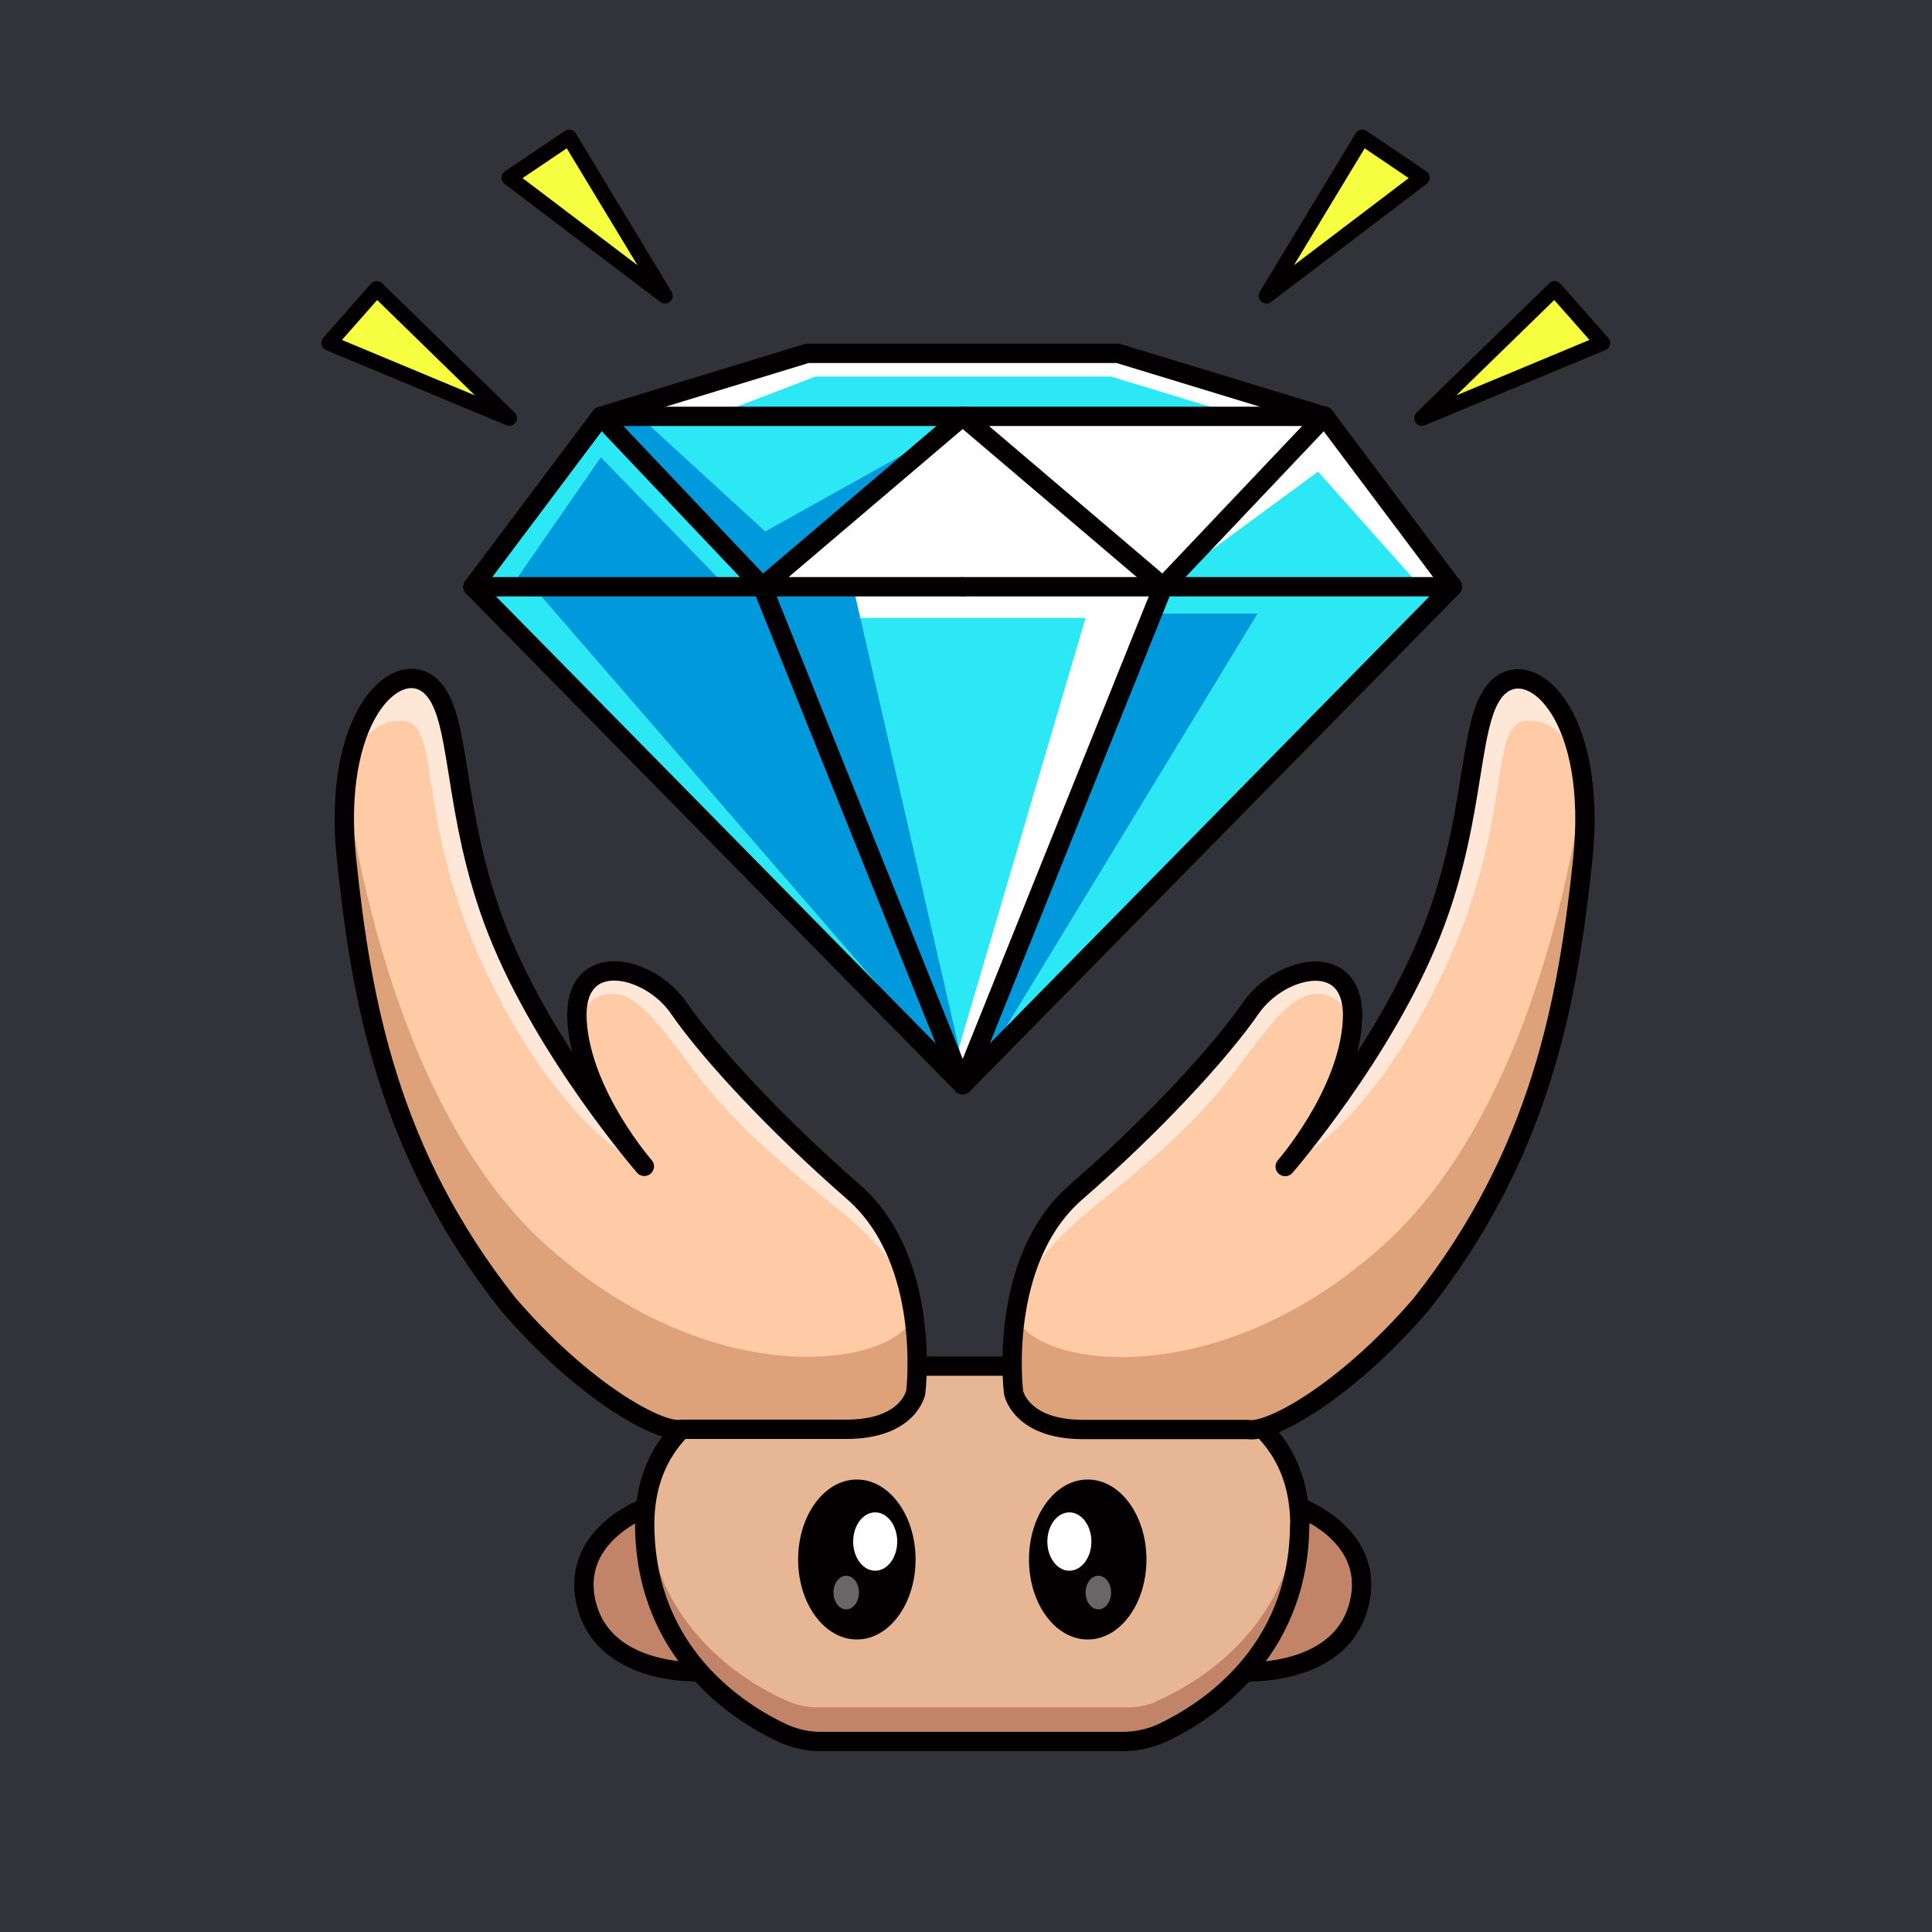 <svg id="a" xmlns="http://www.w3.org/2000/svg" viewBox="0 0 1000 1000"><defs><style>.d{fill:#ffcaa6}.d,.f,.i,.k,.l,.m,.n,.o,.p{stroke-width:0}.f{isolation:isolate;opacity:.4}.f,.l{fill:#fff}.i{fill:#ffe7d7}.q,.r{fill:none}.k{fill:#c18469}.m{fill:#f6ff40}.q{stroke-width:10px}.q,.r{stroke:#040001;stroke-linecap:round;stroke-linejoin:round}.n{fill:#0099db}.r{stroke-width:8px}.o{fill:#040001}.p{fill:#dda27a}</style></defs><path id="b" d="M-.2 0H1003v1000H-.2V0Z" style="fill:#313338;stroke-width:0"/><g id="c"><path d="M-.2 0h1000v1000H-.2V0Z" style="fill:none;stroke-width:0"/><path class="k" d="M364.8 865.3s-50.2 3.5-60.8-33.3 28.5-51.6 28.5-51.6 5.6 47 32.3 84.9Z"/><path class="q" d="M364.8 865.3s-50.2 3.5-60.8-33.3 30.1-51.6 30.1-51.6 4 47 30.7 84.9h0Z"/><path class="k" d="M642.2 865.3s50.2 3.5 60.8-33.3-28.5-51.6-28.5-51.6-5.6 47-32.3 84.9Z"/><path class="q" d="M642.2 865.3s50.2 3.5 60.8-33.3-30.1-51.6-30.1-51.6-4 47-30.7 84.9h0Z"/><path d="M672.8 789.1v-1.6c-1.2-61.3-62-80.4-136-80.4h-67c-74 0-135 19.1-136.1 80.5v2.6c.8 70.1 55 99.9 74.8 108.4 4.4 1.9 9.1 2.8 13.8 2.8h161.8a34 34 0 0 0 13.8-2.8c20-8.5 74-38.3 74.9-108.5v-1Z" style="fill:#e7b695;stroke-width:0"/><path class="k" d="M598 881a36.6 36.6 0 0 1-13.9 2.7H422.4c-4.8 0-9.5-1-13.8-2.8-19.1-8.2-69.6-35.9-74.5-100l-.4 6.7v2.5c.9 70.2 55 100 74.9 108.5a34 34 0 0 0 13.8 2.8H584a34 34 0 0 0 13.8-2.8c20-8.5 74-38.3 74.9-108.5v-2.6a73 73 0 0 0-.4-6.6c-4.8 64.1-55.4 91.8-74.5 100l.2.1Z"/><ellipse class="o" cx="443.5" cy="807.2" rx="30.4" ry="41.4"/><ellipse class="l" cx="453" cy="797.9" rx="11.4" ry="15.1"/><ellipse class="f" cx="438" cy="824.3" rx="6.6" ry="8.7"/><ellipse class="o" cx="563" cy="807.2" rx="30.4" ry="41.4"/><ellipse class="l" cx="553.5" cy="797.9" rx="11.4" ry="15.1"/><ellipse class="f" cx="568.5" cy="824.3" rx="6.6" ry="8.7"/><path class="q" d="M672.8 789.1v-.6h0v-1c-1.2-61.3-62-80.4-136-80.4h-67c-74 0-135 19.1-136.1 80.5v.9h0v1.7h0c.8 66 48.8 96.2 71 106.7 6.5 3 13.5 4.6 20.7 4.5H581c7.1 0 14.2-1.5 20.7-4.5 22.2-10.5 70.2-40.7 71-106.8h0v-1h.1Z"/><path class="d" d="M474 720.6s8.5-68.1-32.3-103.7-75-72.8-90.4-95.2-55-31-52.6 7 34.8 75 34.8 75-51.1-58.8-75.9-121.5-17.8-113.8-35.6-127.8-50.4 17.8-42.6 90.6C187 517.8 201 596.7 263 675c39.2 45.6 78.7 67 89.7 64.8H438c32.5 0 36-19.2 36-19.2Z"/><path class="i" d="M181 394.4s10-24.2 28.8-21.1 4.7 54.4 44 134.4 79.7 96 79.7 96S293 554.2 265.3 500s-29.9-110.4-29.9-110.4-5.9-38.4-21.8-38.4-28.5 20.8-32.6 43.2Z"/><path class="i" d="M297.8 530.2s6-18.2 22.1-15.5 32.4 32.9 51.2 54.2 40.3 39 63.8 57.8S470 666 470 666s-3.8-25.3-36.7-56.6-68.1-69.7-68.1-69.7-14.6-24-34.4-34.5-35.3.6-33 24.9v.1Z"/><path class="p" d="M178.2 397.8S195 566.2 283.2 645s183.3 61.4 189.7 35.3c0 0 1.8 22.2 1.8 32.7s-7.6 19.8-18.2 24-23.8 2.7-23.8 2.7h-83s-58.6-20.6-107.5-93.8-71.3-198.2-64-248.2v.1Z"/><path class="q" d="M474 720.6s8.5-68.1-32.3-103.7-75-72.8-90.4-95.2-55-31-52.6 7 34.8 75 34.8 75-51.1-58.8-75.9-121.5-17.8-113.8-35.6-127.8-50.4 17.8-42.6 90.6C187 517.8 201 596.7 263 675c39.2 45.6 78.7 67 89.7 64.8H438c32.5 0 36-19.2 36-19.2Z"/><path class="d" d="M524.6 720.6S516.1 652.5 557 617s74.9-72.8 90.4-95.2 55-31 52.6 7-34.8 75-34.8 75 51-58.8 75.8-121.5 17.8-113.8 35.7-127.7 50.2 17.7 42.5 90.5-21.7 151.7-83.6 230c-39.2 45.6-78.7 67-89.7 64.8h-85.3c-32.5 0-36-19.2-36-19.2v-.1Z"/><path class="i" d="M817.6 394.4s-10-24.2-28.8-21.1-4.7 54.4-44 134.4-79.7 96-79.7 96 40.5-49.5 68.1-103.7 30-110.4 30-110.4 5.9-38.4 21.7-38.4 28.6 20.8 32.7 43.2Z"/><path class="i" d="M700.8 530.2s-6-18.2-22.1-15.5-32.4 32.9-51.2 54.2-40.3 39-63.8 57.8-35.1 39.4-35.1 39.4 3.8-25.3 36.7-56.6 68.1-69.7 68.1-69.7 14.6-24 34.4-34.5 35.3.6 33 24.9Z"/><path class="p" d="M820.4 397.8s-16.7 168.4-105 247.3-183.3 61.4-189.7 35.3c0 0-1.8 22.2-1.8 32.7s7.6 19.8 18.2 24 23.8 2.7 23.8 2.7h83s58.6-20.6 107.5-93.8 71.3-198.2 64-248.2Z"/><path class="q" d="M524.6 720.6S516.1 652.5 557 617s74.9-72.8 90.4-95.2 55-31 52.6 7-34.8 75-34.8 75 51-58.8 75.8-121.5 17.8-113.8 35.7-127.7 50.2 17.7 42.5 90.5-21.7 151.7-83.6 230c-39.2 45.6-78.7 67-89.7 64.8h-85.3c-32.5 0-36-19.2-36-19.2v-.1Z"/><path d="m685.6 215.5-106.9-32.6H417.8L311 215.5l-66.2 88.2 253.5 257.8 253.5-257.8-66.2-88.2Z" style="fill:#2ce8f5;stroke-width:0"/><path class="l" d="m406.7 293.4 91.6-77.9 101.4 86.3-3.3 1.9h-194l-2.8-4.3 7.1-6Zm87.2 257.1 68-230.7H404.7l-8.6-12.4 6.3-3.7h194l3.9 4.2-102.1 250.5c-.7-.5-1.3-1.1-1.9-1.8l-2.4-6.1Zm22.7-320.7 83.1 72h4.1l78.4-57.7 53.1 59.6h13.1v-4.4l-59-78.7-9.1-5.1H503.8l-.5 4.2 13.3 10.1Z"/><path class="l" d="m368.3 215.5 53.8-20.6H575l67.8 20.6h29.3l-2-4.7-91.4-27.9H417.8l-96.9 29.6 4.9 3h42.5Z"/><path class="n" d="M485.5 545.6 275.9 303.7h108s11.8-4.5 15.7 8.8S492 545.6 492 545.6v5l-6.4-5h-.1Z"/><path class="n" d="m264.6 303.7 46.4-67 70.2 72.3-105.3-5.3h-11.3Zm63.8-90.6 67.7 62 83.3-46.5-82 72.8h-5l-77.8-82.2v-6.1h13.8Zm113.2 90.6 56.6 246.9L470 500l-75.4-191 7.8-5.3h39.2Zm154.8 13.9h54.5l-141.8 233-5.8-1.4 93.1-231.6Z"/><path class="q" d="M244.8 303.7h253.5M311 215.5l83.6 88.2 103.7-88.2H311Z"/><path class="q" d="m685.6 215.5-106.9-32.6H417.8L311 215.5l-66.2 88.2 253.5 257.8 253.5-257.8-66.2-88.2h0Zm66.2 88.2H498.3"/><path class="q" d="M685.6 215.5 602 303.7l-103.7-88.2h187.3Zm-291 88.2 103.7 257.8L602 303.7"/><path class="m" d="m655.5 153.1 49.6-82L736 92l-80.5 61.1Z"/><path class="r" d="m655.5 153.1 49.6-82L736 92l-80.5 61.1Z"/><path class="m" d="m736 216.4 68.7-66.9 24.7 28-93.4 38.9Z"/><path class="r" d="m736 216.4 68.7-66.9 24.7 28-93.4 38.9Z"/><path class="m" d="m344.2 153.1-49.6-82-31 20.9 80.6 61.1Z"/><path class="r" d="m344.2 153.1-49.6-82-31 20.9 80.6 61.1Z"/><path class="m" d="M263.6 216.4 195 149.5l-24.7 28 93.3 38.9Z"/><path class="r" d="M263.6 216.4 195 149.5l-24.7 28 93.3 38.9Z"/></g></svg>